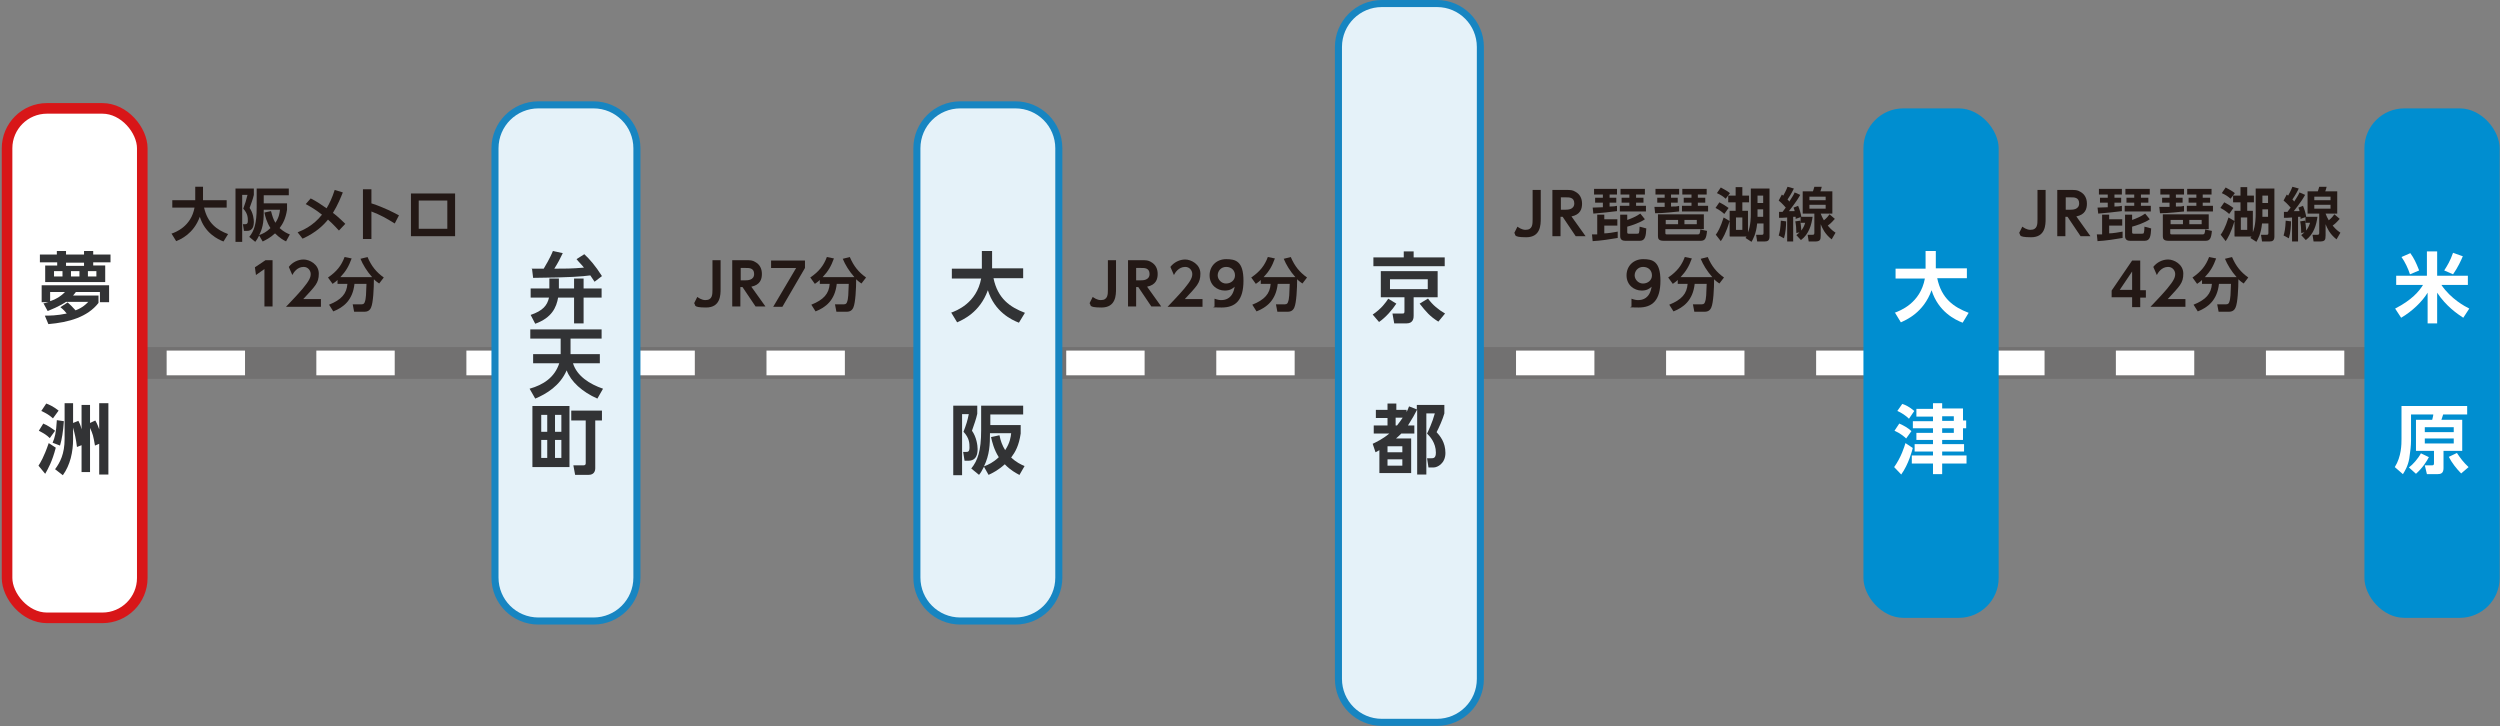 <?xml version="1.0" encoding="UTF-8"?>
<svg id="train_x5F_map" xmlns="http://www.w3.org/2000/svg" version="1.1" viewBox="0 0 708.1 205.7">
  <rect x="0" y="0" width="708.1" height="205.7" fill="#808080" stroke="none"/>
  <!-- Generator: Adobe Illustrator 29.5.1, SVG Export Plug-In . SVG Version: 2.1.0 Build 141)  -->
  <defs>
    <style>
      .st0 {
        fill: #1785c1;
      }

      .st1 {
        fill: #727171;
      }

      .st2 {
        stroke: #d81618;
        stroke-miterlimit: 10;
        stroke-width: 3px;
      }

      .st2, .st3 {
        fill: #fff;
      }

      .st4 {
        fill: #231815;
      }

      .st5 {
        fill: #323335;
      }

      .st6 {
        fill: #008ed0;
      }

      .st7 {
        fill: #e5f2f9;
      }
    </style>
  </defs>
  <g>
    <line class="st3" x1="15.9" y1="102.8" x2="695.3" y2="102.8"/>
    <polyline class="st1" points="15.9 107.3 695.3 107.3 695.3 98.3 15.9 98.3"/>
    <polyline class="st3" points="15.9 106.3 26.9 106.3 26.9 99.3 15.9 99.3"/>
    <path class="st3" d="M641.8,106.3h22.2v-7h-22.2v7ZM599.3,106.3h22.2v-7h-22.2v7ZM556.9,106.3h22.2v-7h-22.2v7ZM514.4,106.3h22.2v-7h-22.2v7ZM471.9,106.3h22.2v-7h-22.2v7ZM429.4,106.3h22.2v-7h-22.2v7ZM387,106.3h22.2v-7h-22.2v7ZM344.5,106.3h22.2v-7h-22.2v7ZM302,106.3h22.2v-7h-22.2v7ZM259.5,106.3h22.2v-7h-22.2v7ZM217.1,106.3h22.2v-7h-22.2v7ZM174.6,106.3h22.2v-7h-22.2v7ZM132.1,106.3h22.2v-7h-22.2v7ZM89.6,106.3h22.2v-7h-22.2v7ZM47.2,106.3h22.2v-7h-22.2v7Z"/>
    <polyline class="st3" points="684.3 106.3 695.3 106.3 695.3 99.3 684.3 99.3"/>
  </g>
  <g>
    <path class="st4" d="M316.1,73.7v8.1c0,1.7,0,5.3-4.1,5.3s-2.8-.8-3.4-1.2l.9-1.8c.3.2,1.2.9,2.3.9,2,0,2-1.6,2-3v-8.3h2.3Z"/>
    <path class="st4" d="M323.4,73.7c1.2,0,1.8,0,2.6.5,1.3.7,1.9,1.9,1.9,3.4s-.5,3.1-3,3.6l4,5.6h-2.8l-3.7-5.5h-.6v5.5h-2.3v-13.1h3.8ZM321.8,75.9v3.5h1.3c.6,0,2.5,0,2.5-1.8s-1.6-1.7-2.4-1.7h-1.3Z"/>
    <path class="st4" d="M340.6,84.8v2.1h-9.9c1.4-1.5,3-3.1,4.7-5.1,2-2.4,2.3-3.3,2.3-4.2s-.7-2-2-2c-1.9,0-2.9,1.7-3.2,2.3l-1-2.3c1-1.3,2.6-2.1,4.2-2.1s4.3,1.3,4.3,4-1,3.5-4.4,7.2h5Z"/>
    <path class="st4" d="M344,84.6c.8.3,1.4.4,1.9.4,1.3,0,3.3-.5,3.8-3.8-.5.5-1.3,1.1-2.8,1.1-2.2,0-4.3-1.6-4.3-4.3s2-4.6,4.7-4.6,4.9.6,4.9,6.1-2.2,7.6-6.2,7.6-1.7-.2-2-.3v-2.2ZM347.3,80.3c1.3,0,2.5-.9,2.5-2.3s-1-2.4-2.5-2.4-2.4,1.2-2.4,2.4,1.1,2.3,2.3,2.3Z"/>
    <path class="st4" d="M357.1,79.3c-.6.6-1,.8-1.4,1.1l-1.3-1.8c2.5-1.7,3.8-3.4,4.7-5.8l2,.4c-.8,2.2-1.6,3.6-3.2,5.3h9c-1.5-1.7-2.6-3.5-3.3-5.2l2-.5c1.1,2.6,2.5,4.3,4.6,5.8l-1.3,1.7c-.4-.3-.8-.5-1.5-1.2,0,2.6-.2,6.7-.8,8-.5,1.2-1.5,1.2-2.1,1.2h-2.7l-.4-2.1h2.5c.7,0,.8-.4.9-.6.4-1,.4-2.5.5-5.2h-3.4c-.5,4.7-3.2,6.7-6,7.8l-1.2-1.9c3.5-1.4,5-3.1,5.2-5.9h-2.8v-1.2Z"/>
  </g>
  <g>
    <path class="st4" d="M48.5,66.2c1.2-.4,5.6-2,6.6-7.4h-6.3v-2.1h6.5v-3.8h2.2v3.5s0,.2,0,.3h6.7v2.1h-6.4c1,4.4,3.6,6.3,6.8,7.5l-1.3,2.1c-1.6-.6-5.3-2.4-6.7-7-1.8,4.9-5.5,6.4-6.7,6.9l-1.3-2.1Z"/>
    <path class="st4" d="M66.7,53.4h5.2v1.8c-.3,1.3-.6,2-1.2,3.7,1,1.4,1.2,3.2,1.2,4,0,2.5-1.5,2.5-2.1,2.5h-.7l-.3-1.9h.6c.3,0,.8,0,.8-.9s0-2.1-1.3-3.5c.6-1.6.8-2.3,1.2-3.9h-1.5v13.3h-1.9v-15ZM81.1,68.4c-.7-.3-1.9-1-3.2-2.3-1.4,1.3-2.7,1.9-3.5,2.3l-1-1.7c-.4.8-.7,1.3-1.1,1.8l-1.7-1.4c1.4-1.7,2.1-3.8,2.1-8.3v-5.4h9.1v1.9h-7.1v2.3h6.6v1.8c-.4,2.6-1.2,4-2.1,5.2,1.1,1,2.1,1.5,2.9,1.8l-1.1,2ZM76.8,59.9c.3,1.2.6,2.2,1.2,3.2,1.1-1.6,1.2-2.9,1.3-3.7h-4.6c0,2.5,0,4.7-1.3,7.2,1-.4,2-.8,3.2-2-1.1-1.7-1.5-3.4-1.7-4.4l1.8-.4Z"/>
    <path class="st4" d="M88,56.2c1.6.8,3.1,1.8,4.5,2.8.8-1.3,1.6-3,2.3-5.2l2.3.7c-.6,1.5-1.4,3.5-2.8,5.8.3.2,1.6,1.2,3.5,3.1l-1.8,1.9c-.5-.5-1.4-1.6-3.1-3.1-1.2,1.5-3.4,3.7-7.2,5.4l-1.4-1.8c1.5-.6,4.5-1.9,6.9-5-1.8-1.4-2.8-2-4.6-3l1.4-1.6Z"/>
    <path class="st4" d="M111.8,63.3c-2.4-1.5-4-2.4-6.6-3.4v7.8h-2.4v-14.1h2.4v4c3.7,1.2,6.3,2.6,7.8,3.4l-1.2,2.3Z"/>
    <path class="st4" d="M128.9,54.8v12.1h-12.5v-12.1h12.5ZM126.7,56.8h-8.1v8h8.1v-8Z"/>
    <path class="st4" d="M75.1,73.7h2.1v13.1h-2.3v-10.6l-2.4,1.7-.3-2.2,3-2Z"/>
    <path class="st4" d="M90.9,84.8v2.1h-9.9c1.4-1.5,3-3.1,4.7-5.1,2-2.4,2.3-3.3,2.3-4.2s-.7-2-2-2c-1.9,0-2.9,1.7-3.2,2.3l-1-2.3c1-1.3,2.6-2.1,4.2-2.1s4.3,1.3,4.3,4-1,3.5-4.4,7.2h5Z"/>
    <path class="st4" d="M95.6,79.3c-.6.6-1,.8-1.4,1.1l-1.3-1.8c2.5-1.7,3.8-3.4,4.7-5.8l2,.4c-.8,2.2-1.6,3.6-3.2,5.3h9c-1.5-1.7-2.6-3.5-3.3-5.2l2-.5c1.1,2.6,2.5,4.3,4.6,5.8l-1.3,1.7c-.4-.3-.8-.5-1.5-1.2,0,2.6-.2,6.7-.8,8-.5,1.2-1.5,1.2-2.1,1.2h-2.7l-.4-2.1h2.5c.7,0,.8-.4.9-.6.4-1,.4-2.5.5-5.2h-3.4c-.5,4.7-3.2,6.7-6,7.8l-1.2-1.9c3.5-1.4,5-3.1,5.2-5.9h-2.8v-1.2Z"/>
  </g>
  <g>
    <path class="st4" d="M204.1,73.7v8.1c0,1.7,0,5.3-4.1,5.3s-2.8-.8-3.4-1.2l.9-1.8c.3.2,1.2.9,2.3.9,2,0,2-1.6,2-3v-8.3h2.3Z"/>
    <path class="st4" d="M211.3,73.7c1.2,0,1.8,0,2.6.5,1.3.7,1.9,1.9,1.9,3.4s-.5,3.1-3,3.6l4,5.6h-2.8l-3.7-5.5h-.6v5.5h-2.3v-13.1h3.8ZM209.8,75.9v3.5h1.3c.6,0,2.5,0,2.5-1.8s-1.6-1.7-2.4-1.7h-1.3Z"/>
    <path class="st4" d="M228,73.7v2.2l-6.4,11h-2.6l6.5-11h-7.1v-2.1h9.6Z"/>
    <path class="st4" d="M232.2,79.3c-.6.6-1,.8-1.4,1.1l-1.3-1.8c2.5-1.7,3.8-3.4,4.7-5.8l2,.4c-.8,2.2-1.6,3.6-3.2,5.3h9c-1.5-1.7-2.6-3.5-3.3-5.2l2-.5c1.1,2.6,2.5,4.3,4.6,5.8l-1.3,1.7c-.4-.3-.8-.5-1.5-1.2,0,2.6-.2,6.7-.8,8-.5,1.2-1.5,1.2-2.1,1.2h-2.7l-.4-2.1h2.5c.7,0,.8-.4.9-.6.4-1,.4-2.5.5-5.2h-3.4c-.5,4.7-3.2,6.7-6,7.8l-1.2-1.9c3.5-1.4,5-3.1,5.2-5.9h-2.8v-1.2Z"/>
  </g>
  <g>
    <path class="st4" d="M436.4,53.8v8.1c0,1.7,0,5.3-4.1,5.3s-2.8-.8-3.4-1.2l.9-1.8c.3.2,1.2.9,2.3.9,2,0,2-1.6,2-3v-8.3h2.3Z"/>
    <path class="st4" d="M443.6,53.8c1.2,0,1.8,0,2.6.5,1.3.7,1.9,1.9,1.9,3.4s-.5,3.1-3,3.6l4,5.6h-2.8l-3.7-5.5h-.6v5.5h-2.3v-13.1h3.8ZM442.1,55.9v3.5h1.3c.6,0,2.5,0,2.5-1.8s-1.6-1.7-2.4-1.7h-1.3Z"/>
    <path class="st4" d="M450.9,66.4c.4,0,.8,0,1.5,0v-5.6h2v1.3h3.7v1.8h-3.7v2.2c.9,0,2.9-.3,3.8-.5v1.8c-1.7.3-4.9.8-7.1.9l-.2-2ZM451.1,58.8s2.7-.1,2.9-.1v-1.3h-2.2v-1.4h2.2v-.9h-2.5v-1.6h6.5v1.6h-2.1v.9h1.9v1.4h-1.9v1.1c1.1,0,1.6-.1,2.1-.2v1.5c-1.4.2-5.2.6-6.7.7l-.2-1.8ZM459,53.5h6.9v1.6h-2.5v.9h2.1v1.4h-2.1v.9h2.8v1.6h-7.4v-1.6h2.7v-.9h-2.2v-1.4h2.2v-.9h-2.5v-1.6ZM460.9,60.7v1.6c.9-.3,2.6-1,3.7-1.8l1.3,1.6c-1.2.9-3.8,1.8-5,2.1v1.6c0,.3.1.4.5.4h2.2c.7,0,.7,0,.8-2l1.9.5c-.1,2.1-.3,3.5-1.8,3.5h-4.2c-.6,0-1.4-.2-1.4-1.3v-6.1h2Z"/>
    <path class="st4" d="M468.6,58.6c.1,0,2.6,0,2.9,0v-1.2h-2.1v-1.4h2.1v-.9h-2.6v-1.6h6.7v1.6h-2.3v.9h1.9v1.4h-1.9v1.1c1.3,0,1.6,0,2.3-.2v1.6c-1.3.1-4.3.5-6.8.5l-.2-1.8ZM469.7,60.7h12.9v4.2h-10.9v1c0,.4,0,.5.6.5h8.5c.6,0,.7-.2.8-1.4l1.9.4c-.2,2.2-.6,2.8-1.8,2.8h-10.5c-1.4,0-1.6-.6-1.6-1.3v-6.2ZM471.8,63.5h3.5v-1.2h-3.5v1.2ZM476.5,53.5h6.9v1.6h-2.5v.9h2.1v1.4h-2.1v.9h2.9v1.6h-7.4v-1.6h2.7v-.9h-2.2v-1.4h2.2v-.9h-2.6v-1.6ZM477.1,63.5h3.5v-1.2h-3.5v1.2Z"/>
    <path class="st4" d="M485.9,66.6c.6-.8,1.4-2.1,2.3-5l1.7,1c-1,3.4-2,5-2.5,5.7l-1.4-1.8ZM488.4,60.6c-.5-.4-1.1-1-2.5-1.7l1.1-1.6c.8.4,1.8,1,2.6,1.6l-1.2,1.7ZM488.8,56.3c-.8-.7-1.4-1.1-2.5-1.6l1.1-1.6c.5.3,1.9,1,2.6,1.6l-1.3,1.7ZM489.9,66.9v-7.2h1.7v-2.4h-2.1v-1.9h2.1v-2.4h1.9v2.4h1.9v1.9h-1.9v2.4h1.6v6.1c.8-1.9.8-4.6.8-5.1v-7.3h5.3v13.6c0,1.1-.5,1.4-1.4,1.4h-2.1l-.3-1.9h1.5c.4,0,.6,0,.6-.5v-2.7h-1.8c-.3,3-1.2,4.5-1.6,5.2l-1.7-1.1c.2-.3.2-.3.3-.4h-4.7ZM493.5,61.6h-1.8v3.5h1.8v-3.5ZM499.4,55.4h-1.6v2.1h1.6v-2.1ZM499.4,59.3h-1.6v2.1h1.6v-2.1Z"/>
    <path class="st4" d="M505.9,62.7c0,1.2-.1,3.1-.6,4.8l-1.5-.8c.3-1,.5-1.9.6-4.2l1.5.2ZM503.9,60c.1,0,.8,0,1,0,.2-.3.6-.8.9-1.2-.2-.2-.9-1.1-2-2l.9-1.7c.3.2.3.3.4.3.1-.2.8-1.4,1.2-2.5l1.8.5c-.7,1.5-1.6,2.8-1.8,3.1.3.3.4.4.5.6.9-1.4,1.3-2,1.5-2.6l1.6.7c-1.2,2.2-3.1,4.4-3.2,4.6.8,0,1,0,1.6,0,0-.4-.2-.6-.3-1l1.3-.5c.4.9.8,2.3.9,3.1h3.2c-.3,2.2-1,4.9-3.3,6.6l-1.3-1.4c1-.8,2-1.7,2.5-3.5h-1.3v-1.6l-1.4.5c0-.2,0-.4,0-.6,0,0-.6,0-.7,0v7h-1.7v-6.8c-1.2.1-1.7.1-2.3.1v-1.8ZM509.9,62.5c0,.3.3,1.6.3,3.2l-1.4.3c0-1.1-.1-2.4-.3-3.3l1.4-.2ZM519.7,62c-.4.4-1,1.2-2,1.9,1,1.2,1.6,1.6,2.2,2l-1.1,1.9c-2-1.6-2.6-3.1-3.1-4.3v3.2c0,1.3-.2,1.7-1.7,1.7h-1.7l-.3-1.9h1.3c.5,0,.6-.1.6-.6v-5.4h-3.3v-6.3h2.9c.1-.4.3-.8.4-1.3h2.1c-.2.8-.3,1.1-.4,1.3h3.4v6.3h-3.3c.2.6.5,1.2.9,1.9.9-.7,1.3-1.3,1.6-1.7l1.4,1.2ZM512.5,55.7v1h4.6v-1h-4.6ZM512.5,58v1.1h4.6v-1.1h-4.6Z"/>
    <path class="st4" d="M462.1,84.6c.8.3,1.4.4,1.9.4,1.3,0,3.3-.5,3.8-3.8-.5.5-1.3,1.1-2.8,1.1-2.2,0-4.3-1.6-4.3-4.3s2-4.6,4.7-4.6,4.9.6,4.9,6.1-2.2,7.6-6.2,7.6-1.7-.2-2-.3v-2.2ZM465.4,80.3c1.3,0,2.5-.9,2.5-2.3s-1-2.4-2.5-2.4-2.4,1.2-2.4,2.4,1.1,2.3,2.3,2.3Z"/>
    <path class="st4" d="M475.2,79.3c-.6.6-1,.8-1.4,1.1l-1.3-1.8c2.5-1.7,3.8-3.4,4.7-5.8l2,.4c-.8,2.2-1.6,3.6-3.2,5.3h9c-1.5-1.7-2.6-3.5-3.3-5.2l2-.5c1.1,2.6,2.5,4.3,4.6,5.8l-1.3,1.7c-.4-.3-.8-.5-1.5-1.2,0,2.6-.2,6.7-.8,8-.5,1.2-1.5,1.2-2.1,1.2h-2.7l-.4-2.1h2.5c.7,0,.8-.4.9-.6.4-1,.4-2.5.5-5.2h-3.4c-.5,4.7-3.2,6.7-6,7.8l-1.2-1.9c3.5-1.4,5-3.1,5.2-5.9h-2.8v-1.2Z"/>
  </g>
  <g>
    <path class="st4" d="M579.4,53.8v8.1c0,1.7,0,5.3-4.1,5.3s-2.8-.8-3.4-1.2l.9-1.8c.3.2,1.2.9,2.3.9,2,0,2-1.6,2-3v-8.3h2.3Z"/>
    <path class="st4" d="M586.6,53.8c1.2,0,1.8,0,2.6.5,1.3.7,1.9,1.9,1.9,3.4s-.5,3.1-3,3.6l4,5.6h-2.8l-3.7-5.5h-.6v5.5h-2.3v-13.1h3.8ZM585.1,55.9v3.5h1.3c.6,0,2.5,0,2.5-1.8s-1.6-1.7-2.4-1.7h-1.3Z"/>
    <path class="st4" d="M593.9,66.4c.4,0,.8,0,1.5,0v-5.6h2v1.3h3.7v1.8h-3.7v2.2c.9,0,2.9-.3,3.8-.5v1.8c-1.7.3-4.9.8-7.1.9l-.2-2ZM594.1,58.8s2.7-.1,2.9-.1v-1.3h-2.2v-1.4h2.2v-.9h-2.5v-1.6h6.5v1.6h-2.1v.9h1.9v1.4h-1.9v1.1c1.1,0,1.6-.1,2.1-.2v1.5c-1.4.2-5.2.6-6.7.7l-.2-1.8ZM602,53.5h6.9v1.6h-2.5v.9h2.1v1.4h-2.1v.9h2.8v1.6h-7.4v-1.6h2.7v-.9h-2.2v-1.4h2.2v-.9h-2.5v-1.6ZM603.9,60.7v1.6c.9-.3,2.6-1,3.7-1.8l1.3,1.6c-1.2.9-3.8,1.8-5,2.1v1.6c0,.3.1.4.5.4h2.2c.7,0,.7,0,.8-2l1.9.5c-.1,2.1-.3,3.5-1.8,3.5h-4.2c-.6,0-1.4-.2-1.4-1.3v-6.1h2Z"/>
    <path class="st4" d="M611.6,58.6c.1,0,2.6,0,2.9,0v-1.2h-2.1v-1.4h2.1v-.9h-2.6v-1.6h6.7v1.6h-2.3v.9h1.9v1.4h-1.9v1.1c1.3,0,1.6,0,2.3-.2v1.6c-1.3.1-4.3.5-6.8.5l-.2-1.8ZM612.7,60.7h12.9v4.2h-10.9v1c0,.4,0,.5.6.5h8.5c.6,0,.7-.2.8-1.4l1.9.4c-.2,2.2-.6,2.8-1.8,2.8h-10.5c-1.4,0-1.6-.6-1.6-1.3v-6.2ZM614.8,63.5h3.5v-1.2h-3.5v1.2ZM619.5,53.5h6.9v1.6h-2.5v.9h2.1v1.4h-2.1v.9h2.9v1.6h-7.4v-1.6h2.7v-.9h-2.2v-1.4h2.2v-.9h-2.6v-1.6ZM620.1,63.5h3.5v-1.2h-3.5v1.2Z"/>
    <path class="st4" d="M628.9,66.6c.6-.8,1.4-2.1,2.3-5l1.7,1c-1,3.4-2,5-2.5,5.7l-1.4-1.8ZM631.4,60.6c-.5-.4-1.1-1-2.5-1.7l1.1-1.6c.8.4,1.8,1,2.6,1.6l-1.2,1.7ZM631.8,56.3c-.8-.7-1.4-1.1-2.5-1.6l1.1-1.6c.5.3,1.9,1,2.6,1.6l-1.3,1.7ZM632.9,66.9v-7.2h1.7v-2.4h-2.1v-1.9h2.1v-2.4h1.9v2.4h1.9v1.9h-1.9v2.4h1.6v6.1c.8-1.9.8-4.6.8-5.1v-7.3h5.3v13.6c0,1.1-.5,1.4-1.4,1.4h-2.1l-.3-1.9h1.5c.4,0,.6,0,.6-.5v-2.7h-1.8c-.3,3-1.2,4.5-1.6,5.2l-1.7-1.1c.2-.3.2-.3.3-.4h-4.7ZM636.5,61.6h-1.8v3.5h1.8v-3.5ZM642.4,55.4h-1.6v2.1h1.6v-2.1ZM642.4,59.3h-1.6v2.1h1.6v-2.1Z"/>
    <path class="st4" d="M648.9,62.7c0,1.2-.1,3.1-.6,4.8l-1.5-.8c.3-1,.5-1.9.6-4.2l1.5.2ZM646.9,60c.1,0,.8,0,1,0,.2-.3.6-.8.9-1.2-.2-.2-.9-1.1-2-2l.9-1.7c.3.2.3.3.4.3.1-.2.8-1.4,1.2-2.5l1.8.5c-.7,1.5-1.6,2.8-1.8,3.1.3.3.4.4.5.6.9-1.4,1.3-2,1.5-2.6l1.6.7c-1.2,2.2-3.1,4.4-3.2,4.6.8,0,1,0,1.6,0,0-.4-.2-.6-.3-1l1.3-.5c.4.9.8,2.3.9,3.1h3.2c-.3,2.2-1,4.9-3.3,6.6l-1.3-1.4c1-.8,2-1.7,2.5-3.5h-1.3v-1.6l-1.4.5c0-.2,0-.4,0-.6,0,0-.6,0-.7,0v7h-1.7v-6.8c-1.2.1-1.7.1-2.3.1v-1.8ZM652.9,62.5c0,.3.3,1.6.3,3.2l-1.4.3c0-1.1-.1-2.4-.3-3.3l1.4-.2ZM662.7,62c-.4.4-1,1.2-2,1.9,1,1.2,1.6,1.6,2.2,2l-1.1,1.9c-2-1.6-2.6-3.1-3.1-4.3v3.2c0,1.3-.2,1.7-1.7,1.7h-1.7l-.3-1.9h1.3c.5,0,.6-.1.6-.6v-5.4h-3.3v-6.3h2.9c.1-.4.3-.8.4-1.3h2.1c-.2.8-.3,1.1-.4,1.3h3.4v6.3h-3.3c.2.6.5,1.2.9,1.9.9-.7,1.3-1.3,1.6-1.7l1.4,1.2ZM655.5,55.7v1h4.6v-1h-4.6ZM655.5,58v1.1h4.6v-1.1h-4.6Z"/>
    <path class="st4" d="M603.9,86.9v-2.7h-5.8v-1.9l5.8-8.5h2.3v8.4h1.6v2.1h-1.6v2.7h-2.3ZM600.4,82.1h3.5v-5.2l-3.5,5.2Z"/>
    <path class="st4" d="M619,84.8v2.1h-9.9c1.4-1.5,3-3.1,4.7-5.1,2-2.4,2.3-3.3,2.3-4.2s-.7-2-2-2c-1.9,0-2.9,1.7-3.2,2.3l-1-2.3c1-1.3,2.6-2.1,4.2-2.1s4.3,1.3,4.3,4-1,3.5-4.4,7.2h5Z"/>
    <path class="st4" d="M623.7,79.3c-.6.6-1,.8-1.4,1.1l-1.3-1.8c2.5-1.7,3.8-3.4,4.7-5.8l2,.4c-.8,2.2-1.6,3.6-3.2,5.3h9c-1.5-1.7-2.6-3.5-3.3-5.2l2-.5c1.1,2.6,2.5,4.3,4.6,5.8l-1.3,1.7c-.4-.3-.8-.5-1.5-1.2,0,2.6-.2,6.7-.8,8-.5,1.2-1.5,1.2-2.1,1.2h-2.7l-.4-2.1h2.5c.7,0,.8-.4.9-.6.4-1,.4-2.5.5-5.2h-3.4c-.5,4.7-3.2,6.7-6,7.8l-1.2-1.9c3.5-1.4,5-3.1,5.2-5.9h-2.8v-1.2Z"/>
  </g>
  <g>
    <rect class="st6" x="669.7" y="30.7" width="38.3" height="144.3" rx="11.3" ry="11.3"/>
    <g>
      <path class="st3" d="M690.3,71.2v6.9h8.7v2.6h-7.5c2.7,4,6.7,6.1,7.9,6.7l-1.7,2.6c-1.7-1.1-4.9-3.3-7.4-7.1v8.7h-2.7v-8.7c-1.5,2.5-4.4,5.3-7.5,7.1l-1.7-2.6c4.7-2.4,6.8-4.9,7.9-6.7h-7.6v-2.6h8.7v-6.9h2.7ZM682.7,71.7c1,1.4,1.6,2.6,2.5,4.9l-2.6,1.1c-.5-1.6-1.4-3.5-2.4-4.9l2.5-1.1ZM697.6,72.5c-.5,1.2-1.4,3.2-2.8,5.2l-2.5-1.1c.9-1.4,1.7-2.7,2.5-5l2.8,1Z"/>
      <path class="st3" d="M689.5,127.7h-5.2v-8.8h4.6c.1-.5.3-1.1.3-1.5h-6.3v7.4c0,1.3-.2,3.2-.5,5.1-.4,2.2-1.3,3.6-1.8,4.4l-2.3-2c1.9-3,1.9-6.5,1.9-8v-9.3h18.6v2.4h-6.8c-.3.9-.3,1-.5,1.5h5.9v8.8h-5.3v4.9c0,1.5-.8,1.7-1.8,1.7h-2.9l-.6-2.5h2.1c.4,0,.5-.2.5-.6v-3.5ZM688,129.4c-.6,1.2-1.8,3.1-3.7,4.8l-2-1.8c1.1-.8,2.6-2.5,3.4-4l2.3,1.1ZM686.8,121v1.4h8.2v-1.4h-8.2ZM686.8,124.2v1.4h8.2v-1.4h-8.2ZM695.9,128.3c1,1.5,1.8,2.6,3.3,4l-2.1,1.8c-1.3-1.3-2.7-3.1-3.5-4.7l2.3-1.1Z"/>
    </g>
  </g>
  <g>
    <g>
      <path class="st7" d="M391.3,1h15.6c6.8,0,12.3,5.5,12.3,12.3v179c0,6.8-5.5,12.3-12.3,12.3h-15.6c-6.8,0-12.3-5.5-12.3-12.3V13.3c0-6.8,5.5-12.3,12.3-12.3Z"/>
      <path class="st0" d="M407,2c6.3,0,11.3,5.1,11.3,11.3v179c0,6.3-5.1,11.3-11.3,11.3h-15.6c-6.3,0-11.3-5.1-11.3-11.3V13.3c0-6.3,5.1-11.3,11.3-11.3h15.6M407,0h-15.6c-7.4,0-13.3,6-13.3,13.3v179c0,7.4,6,13.3,13.3,13.3h15.6c7.4,0,13.3-6,13.3-13.3V13.3c0-7.4-6-13.3-13.3-13.3h0Z"/>
    </g>
    <g>
      <path class="st5" d="M388.8,89.1c2.4-1.6,3.8-3.5,4.4-4.5l2.3,1.4c-1.1,1.7-3,3.9-4.9,5.2l-1.8-2.1ZM409.2,75.4h-20.2v-2.5h8.6v-1.7h2.8v1.7h8.8v2.5ZM407.2,84.2h-6.8v5.2c0,.5,0,2.2-2,2.2h-3.5l-.5-2.8h2.8c.4,0,.6,0,.6-.6v-4h-6.7v-7.4h16.1v7.4ZM404.4,79.1h-10.7v2.8h10.7v-2.8ZM404.5,84.6c1.3,1.8,2.9,3.1,4.8,4.2l-1.9,2.3c-2.4-1.5-3.5-2.8-5.3-5.1l2.3-1.4Z"/>
      <path class="st5" d="M401.3,115.9v-1.2h7.8v2.4c-.4,1.5-1.6,4.2-2.2,5.3,1,1.1,2.5,2.9,2.5,5.9s-2.3,4.1-3.3,4.1h-1.5l-.4-2.6h1.1c.7,0,1.4,0,1.4-1.6,0-2.8-1.7-4.6-2.5-5.4.3-.6,1.5-3.1,2.2-5.7h-2.4v17.3h-2.6v-18.4c-.6,1.2-1.5,2.8-2.6,4.5h1.8v2.3h-3.7c-.5.5-.8.8-1.5,1.4h4.3v9.8h-9v-6.5c-.2.1-.3.2-1.1.6l-.8-2.4c1-.5,2.8-1.3,4.7-2.9h-4.4v-2.3h3.9v-2.1h-3.3v-2.3h3.3v-1.8h2.5v1.8h2.9v.6c.3-.6.5-1,.7-1.6l2.3.9ZM397.2,126.4h-4.2v1.7h4.2v-1.7ZM397.2,130.1h-4.2v1.8h4.2v-1.8ZM395.7,120.5c.6-.7,1.1-1.5,1.6-2.2h-2v2.2h.4Z"/>
    </g>
  </g>
  <g>
    <rect class="st6" x="527.8" y="30.7" width="38.3" height="144.3" rx="11.3" ry="11.3"/>
    <g>
      <path class="st3" d="M536.6,88.6c1.6-.6,7.3-2.7,8.6-9.7h-8.3v-2.8h8.5v-5h2.9v4.5c0,0,0,.3,0,.4h8.8v2.8h-8.4c1.2,5.8,4.7,8.2,8.9,9.8l-1.7,2.8c-2.1-.8-6.9-3.1-8.8-9.2-2.3,6.4-7.2,8.4-8.7,9.1l-1.7-2.8Z"/>
      <path class="st3" d="M541.8,126.8c-.2.8-1.2,4.7-3.3,7.6l-2-2.1c2-2.8,2.9-5.8,3.2-6.8l2.1,1.4ZM538,120c1.2.5,2.4,1.2,3.4,2.1l-1.5,2.1c-.5-.5-1.7-1.5-3.3-2.2l1.4-2.1ZM538.8,114.4c.9.3,2,.8,3.4,2l-1.5,2.2c-.8-.8-2.1-1.7-3.3-2.2l1.4-2ZM547.5,115.7v-1.5h2.6v1.5h5.9v3.4h.9v2.2h-.9v3.3h-5.9v1.2h6.2v2.1h-6.2v1.1h6.9v2.3h-6.9v3h-2.6v-3h-6v-2.3h6v-1.1h-5.2v-2.1h5.2v-1.2h-4.7v-2h4.7v-1.3h-5.7v-2h5.7v-1.3h-4.7v-2.2h4.7ZM550.1,117.9v1.3h3.3v-1.3h-3.3ZM550.1,121.3v1.3h3.3v-1.3h-3.3Z"/>
    </g>
  </g>
  <g>
    <g>
      <rect class="st7" x="259.6" y="29.7" width="40.3" height="146.3" rx="12.3" ry="12.3"/>
      <path class="st0" d="M287.6,30.7c6.3,0,11.3,5.1,11.3,11.3v121.6c0,6.3-5.1,11.3-11.3,11.3h-15.6c-6.3,0-11.3-5.1-11.3-11.3V42c0-6.3,5.1-11.3,11.3-11.3h15.6M287.6,28.7h-15.6c-7.4,0-13.3,6-13.3,13.3v121.6c0,7.4,6,13.3,13.3,13.3h15.6c7.4,0,13.3-6,13.3-13.3V42c0-7.4-6-13.3-13.3-13.3h0Z"/>
    </g>
    <g>
      <path class="st5" d="M269.3,88.6c1.6-.6,7.3-2.7,8.6-9.7h-8.3v-2.8h8.5v-5h2.9v4.5c0,0,0,.3,0,.4h8.8v2.8h-8.4c1.2,5.8,4.7,8.2,8.9,9.8l-1.7,2.8c-2.1-.8-6.9-3.1-8.8-9.2-2.3,6.4-7.2,8.4-8.7,9.1l-1.7-2.8Z"/>
      <path class="st5" d="M270,114.9h6.8v2.3c-.4,1.8-.8,2.7-1.5,4.8,1.3,1.8,1.6,4.2,1.6,5.2,0,3.3-2,3.3-2.8,3.3h-.9l-.4-2.5h.8c.5,0,1,0,1-1.2s0-2.7-1.7-4.5c.8-2.1,1.1-3,1.5-5h-1.9v17.3h-2.5v-19.6ZM288.7,134.5c-.9-.5-2.5-1.3-4.1-3-1.9,1.7-3.5,2.5-4.6,3l-1.3-2.3c-.5,1-.9,1.7-1.4,2.3l-2.2-1.8c1.8-2.2,2.8-5,2.8-10.8v-7h11.9v2.5h-9.3v3h8.6v2.4c-.5,3.4-1.5,5.2-2.7,6.8,1.4,1.3,2.8,2,3.8,2.4l-1.5,2.6ZM283.1,123.3c.3,1.6.8,2.9,1.6,4.2,1.4-2.1,1.6-3.8,1.7-4.8h-6c0,3.2-.1,6.1-1.7,9.4,1.3-.5,2.6-1.1,4.2-2.6-1.4-2.2-1.9-4.4-2.2-5.7l2.3-.5Z"/>
    </g>
  </g>
  <g>
    <g>
      <path class="st7" d="M152.5,29.7h15.6c6.8,0,12.3,5.5,12.3,12.3v121.6c0,6.8-5.5,12.3-12.3,12.3h-15.6c-6.8,0-12.3-5.5-12.3-12.3V42c0-6.8,5.5-12.3,12.3-12.3Z"/>
      <path class="st0" d="M168.1,30.7c6.3,0,11.3,5.1,11.3,11.3v121.6c0,6.3-5.1,11.3-11.3,11.3h-15.6c-6.3,0-11.3-5.1-11.3-11.3V42c0-6.3,5.1-11.3,11.3-11.3h15.6M168.1,28.7h-15.6c-7.4,0-13.3,6-13.3,13.3v121.6c0,7.4,6,13.3,13.3,13.3h15.6c7.4,0,13.3-6,13.3-13.3V42c0-7.4-6-13.3-13.3-13.3h0Z"/>
    </g>
    <g>
      <path class="st5" d="M158.1,84.2c-.5,2.9-1.8,5.8-6.5,7.5l-1.3-2.5c3.5-1.2,4.7-2.7,5.2-4.9h-5.2v-2.6h5.3v-2.8h2.7v2.8h4.3v-2.8h2.7v2.8h5.1v2.6h-5.1v7.3h-2.7v-7.3h-4.5ZM150.5,76.1c.6,0,1.3,0,3.5,0,1.8-3,2.4-4.5,2.6-5l2.8.6c-.7,1.5-1.5,3-2.4,4.4,2.8,0,5,0,8.4-.3-.7-.9-1.4-1.5-2.1-2.4l2.2-1.4c1.5,1.4,3.1,3.2,5,6.2l-2.1,1.6c-.3-.5-.6-.9-1.2-1.8-2.3.3-5.4.6-16.2.7l-.3-2.5Z"/>
      <path class="st5" d="M158.8,100.4c0-.6,0-.9,0-1.7v-2.8h-8.6v-2.6h20.2v2.6h-8.8v2.7c0,.8,0,1,0,1.7h8.3v2.6h-7.6c1.1,3.6,4.7,5.9,8.5,7.2l-1.6,2.8c-4.3-1.9-7.5-4.8-8.7-8-1.9,4.4-5.8,6.7-8.9,8l-1.6-2.8c3.9-1.1,7.1-3.2,8.4-7.2h-7.4v-2.6h7.9Z"/>
      <path class="st5" d="M161.3,115v17.3h-10.5v-17.3h10.5ZM155,117.5h-1.7v4.8h1.7v-4.8ZM155,124.6h-1.7v5.1h1.7v-5.1ZM159,117.5h-1.8v4.8h1.8v-4.8ZM159,124.6h-1.8v5.1h1.8v-5.1ZM168.6,132.6c0,.9-.4,1.9-1.9,1.9h-3.8l-.5-2.7h2.9c.5,0,.6-.3.6-.6v-12.1h-4.1v-2.8h8.7v2.8h-1.9v13.5Z"/>
    </g>
  </g>
  <g>
    <rect class="st2" x="2" y="30.7" width="38.3" height="144.3" rx="11.3" ry="11.3"/>
    <g>
      <path class="st5" d="M11.2,72.1h4.9v-1h2.6v1h5.1v-1h2.6v1h4.9v2.2h-4.9v.9h3.4v4.7H12.8v-4.7h3.4v-.9h-4.9v-2.2ZM19.1,85.6c.9.8,1.2,1.1,2.3,2.3,2.1-.8,3-1.8,3.6-2.4h-6.3c-.3.2-1.9,1.3-5.2,2.6l-1.2-2.2c.5,0,.8-.2,1.4-.3h-1.9v-4.8h19.1v4.8h-2.6v-2.9h-6.8c-.2.3-.4.5-.8,1h7.2v2.1c-3.1,4-8.4,5.5-14.2,6l-1-2.4c1.2,0,3.4,0,6.2-.6-.3-.4-.9-1.1-1.8-1.8l2-1.3ZM14.2,85.3c1.6-.5,3.1-1.4,4.2-2.6h-4.2v2.6ZM15.3,76.8v1.5h2.4v-1.5h-2.4ZM18.7,74.4v.9h5.1v-.9h-5.1ZM20.1,76.8v1.5h2.4v-1.5h-2.4ZM24.9,76.8v1.5h2.4v-1.5h-2.4Z"/>
      <path class="st5" d="M15.8,126.8c-1,3.9-2.2,6-3,7.4l-1.9-2.3c.5-.8,1.5-2.3,2.9-6.4l2,1.3ZM12.3,120c1.1.4,2.5,1.4,3.3,2l-1.5,2.1c-.9-.9-1.6-1.3-3.1-2.1l1.3-2.1ZM13.1,114.3c.6.2,2,.8,3.5,2l-1.6,2.2c-1-.9-1.8-1.4-3.3-2.1l1.4-2.1ZM18.1,119.2c-.2,3.1-.6,5.3-1.1,7l-2.1-.8c.6-1.4,1-2.7,1.2-6.4l2,.3ZM20.7,119.8l1.5-.6c.3.6.6,1.1.9,2.4v-6.9h2.4v5.1l1.5-.7c.2.4.5.8,1.1,2.5v-7.4h2.6v20.2h-2.6v-8.7l-1.2.5c-.5-2.9-.6-3.2-1.4-5v12.5h-2.4v-7.6l-1.3.5c-.3-2.4-.6-3.6-1.1-5.5v3.3c0,3.6-.8,7.3-2.9,10.2l-2.2-1.7c1.4-1.9,2.7-4.3,2.7-8.6v-10.1h2.4v5.6Z"/>
    </g>
  </g>
</svg>